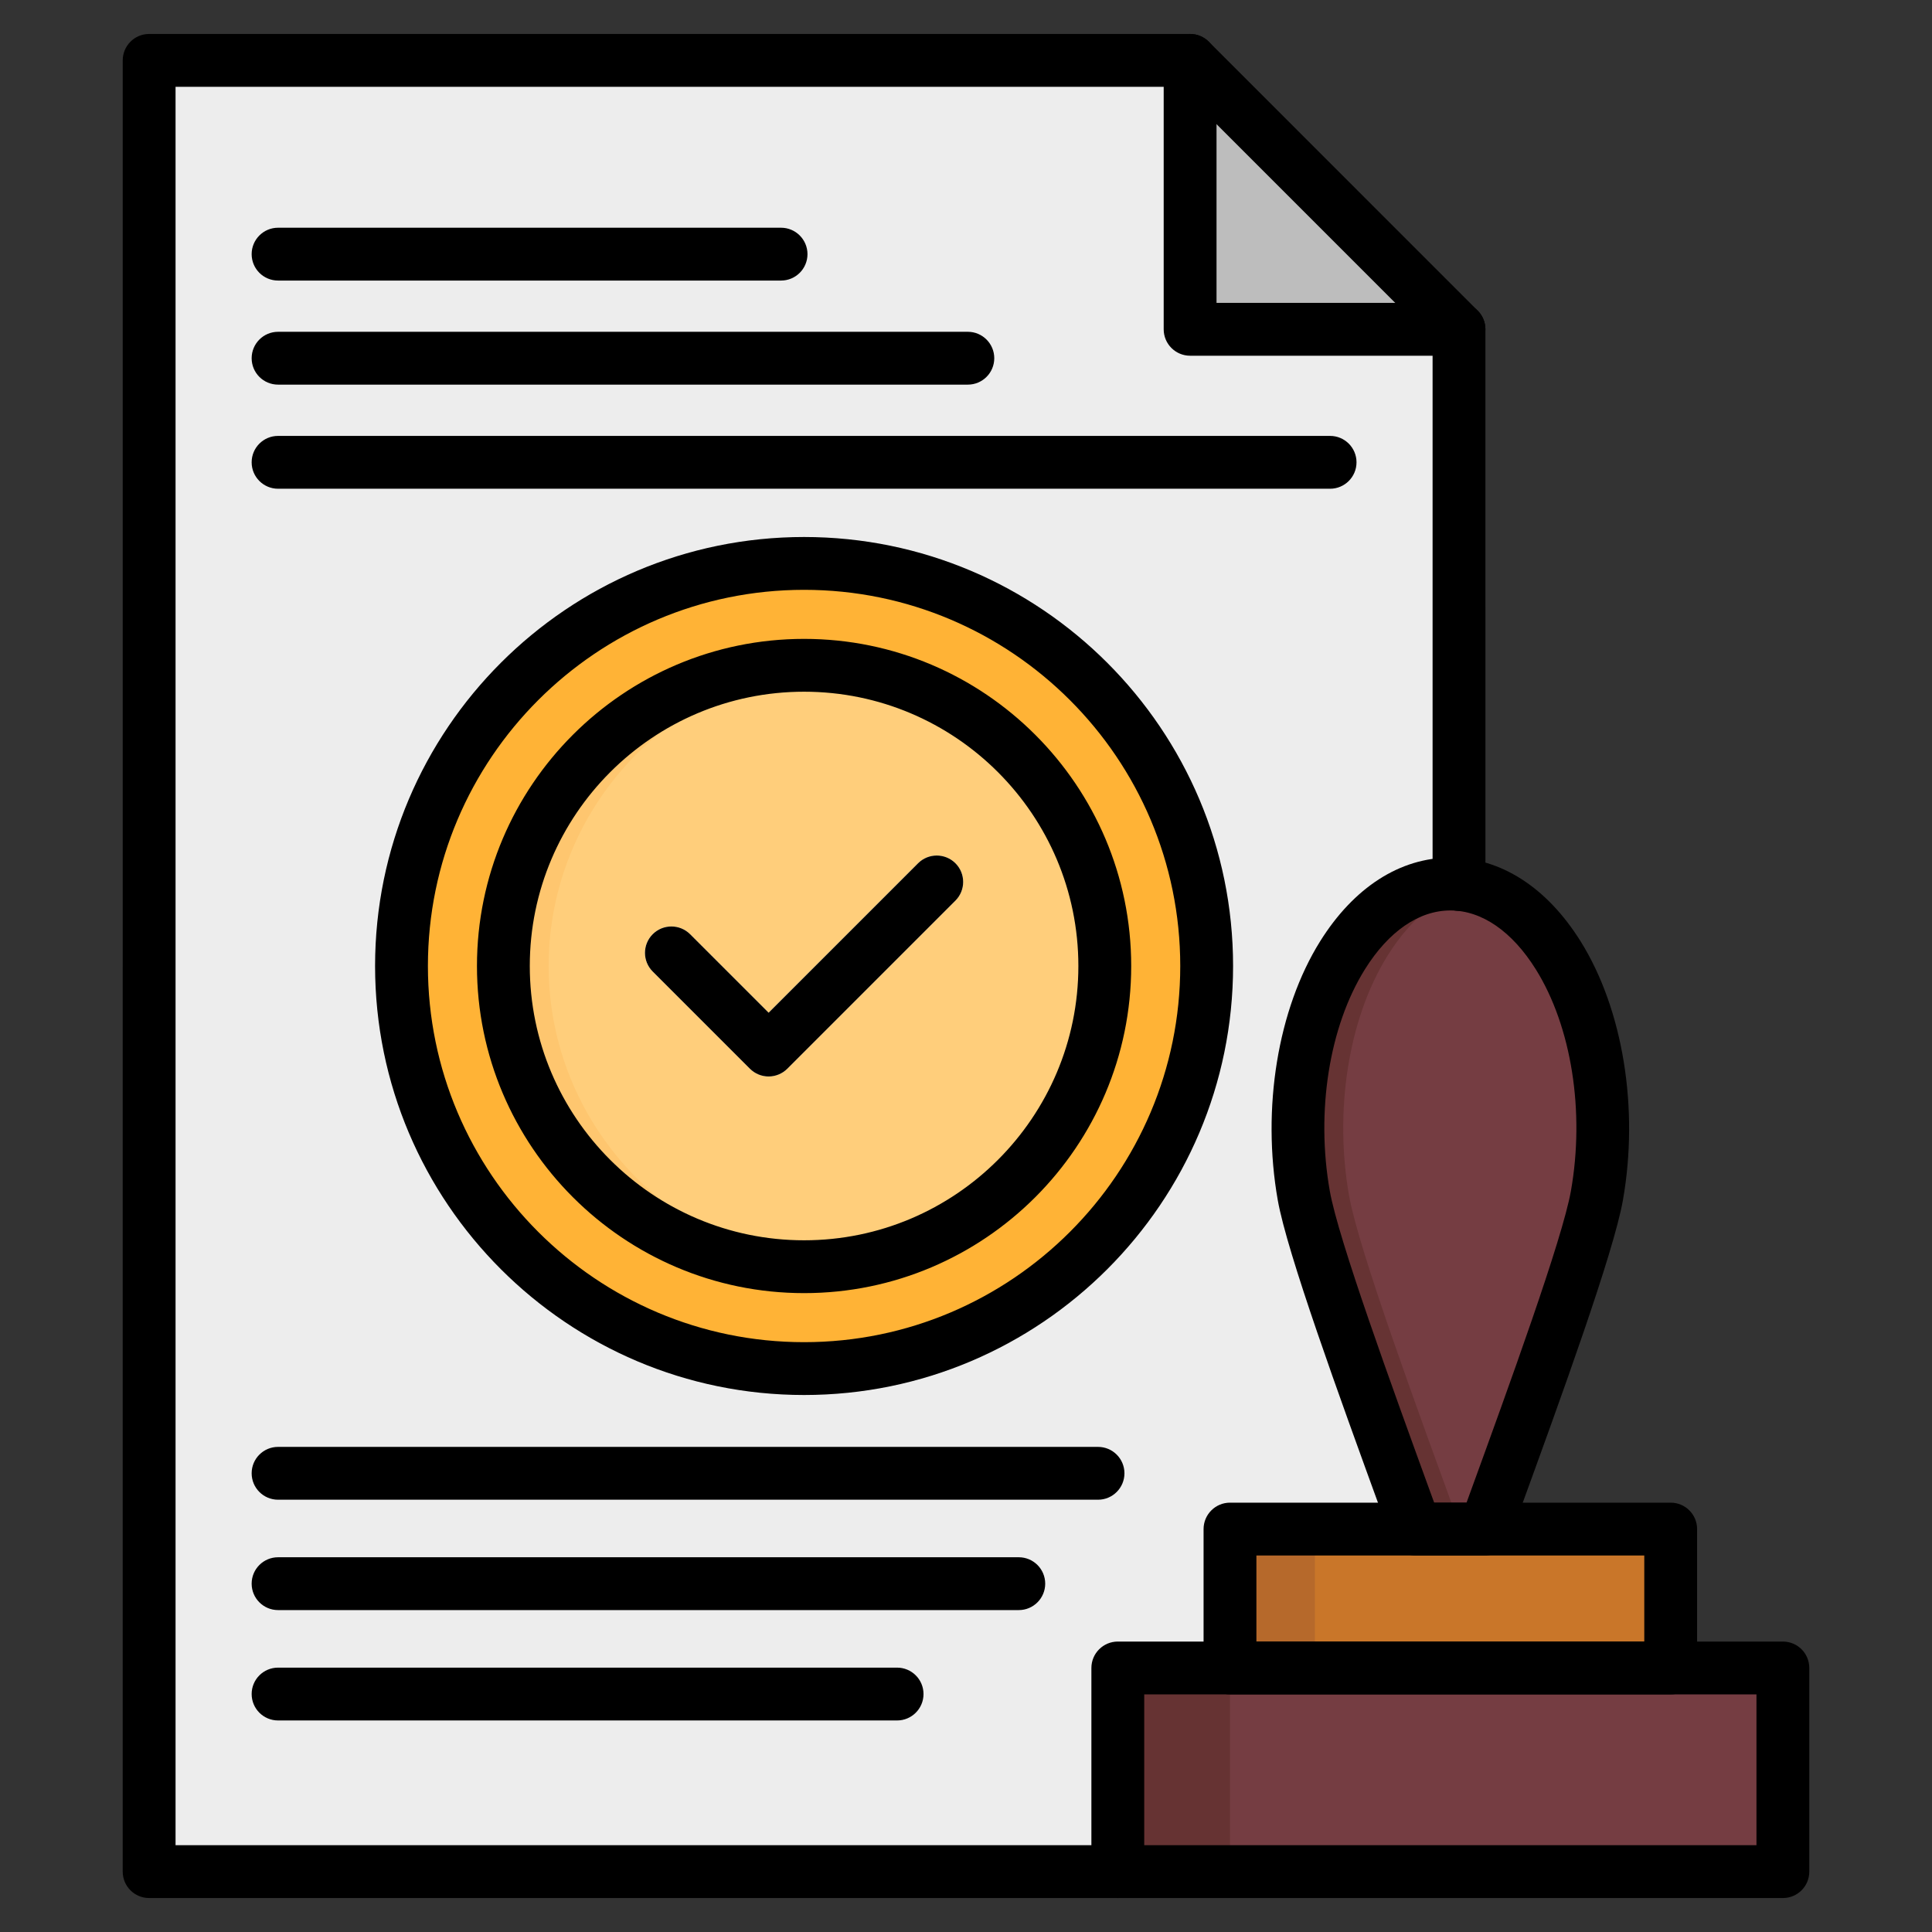 <svg id="Layer_1" viewBox="0 0 512 512" xmlns="http://www.w3.org/2000/svg" data-name="Layer 1"><rect x="0" y="0" width="512" height="512" fill="#333333" stroke="none"/><g><path d="m39.52 16h275.867v66.265c0 2.754 2.246 5 5 5h66.265v408.735h-347.132z" fill="#ededed" fill-rule="evenodd"/><path d="m315.387 87.265h71.265l-71.265-71.265z" fill="#bdbdbd" fill-rule="evenodd"/><path d="m213.086 362.689c58.679 0 106.689-48.01 106.689-106.689 0-58.679-48.01-106.689-106.689-106.689-58.679 0-106.689 48.01-106.689 106.689 0 58.679 48.009 106.689 106.689 106.689z" fill="#ffb336" fill-rule="evenodd"/><path d="m296.234 442.027h176.246v53.973h-176.246z" fill="#633"/><path d="m325.962 405.221h116.789v36.806h-116.789z" fill="#b6692b"/><g fill-rule="evenodd"><path d="m384.357 234.283c10.364 0 20.728 6.301 28.591 18.902 10.705 17.157 14.122 41.746 10.252 63.649-2.556 14.466-18.456 57.571-29.648 88.388h-18.391c-11.191-30.817-27.092-73.922-29.648-88.388-3.87-21.902-.453-46.492 10.252-63.649 7.862-12.601 18.227-18.902 28.59-18.902z" fill="#633"/><path d="m390.357 234.992c8.282 1.967 16.25 8.031 22.591 18.193 10.705 17.157 14.122 41.746 10.252 63.649-2.556 14.466-18.456 57.571-29.648 88.388h-6.391c-11.191-30.817-27.092-73.922-29.648-88.388-3.87-21.902-.453-46.492 10.252-63.649 6.34-10.162 14.308-16.226 22.59-18.193z" fill="#753d42"/><path d="m237.735 442.933c3.314 0 6 2.686 6 6s-2.686 6-6 6h-164.047c-3.314 0-6-2.686-6-6s2.686-6 6-6zm53.25-58.5c3.314 0 6 2.686 6 6s-2.686 6-6 6h-217.297c-3.314 0-6-2.686-6-6s2.686-6 6-6h217.296zm-21 29.25c3.314 0 6 2.686 6 6s-2.686 6-6 6h-196.297c-3.314 0-6-2.686-6-6s2.686-6 6-6z" fill="#666"/><path d="m206.985 61.351c3.314 0 6 2.686 6 6s-2.686 6-6 6h-133.297c-3.314 0-6-2.686-6-6s2.686-6 6-6zm145.499 55.164c3.314 0 6 2.686 6 6s-2.686 6-6 6h-278.796c-3.314 0-6-2.686-6-6s2.686-6 6-6zm-95.999-27.582c3.314 0 6 2.686 6 6s-2.686 6-6 6h-182.797c-3.314 0-6-2.686-6-6s2.686-6 6-6z" fill="#666"/></g><rect fill="#fec66f" height="159.378" rx="79.688" width="159.378" x="133.397" y="176.311"/><path d="m219.086 335.462c41.055-3.093 73.689-37.651 73.689-79.462 0-41.812-32.634-76.37-73.689-79.463-41.055 3.093-73.689 37.651-73.689 79.462 0 41.812 32.634 76.37 73.689 79.463z" fill="#ffce7b" fill-rule="evenodd"/><path d="m172.977 257.468c-2.733-2.733-2.733-7.165 0-9.898s7.165-2.733 9.898 0l20.812 20.812 39.61-39.61c2.733-2.733 7.165-2.733 9.898 0s2.733 7.165 0 9.898l-44.559 44.559c-2.733 2.733-7.165 2.733-9.898 0z" fill="#fff" fill-rule="evenodd"/><path d="m348.461 405.221h94.29v36.806h-94.29z" fill="#c97629"/><path d="m325.962 442.027h146.518v53.973h-146.518z" fill="#753d42"/></g><g fill-rule="evenodd"><path d="m296.231 503h-256.709c-3.87 0-7.002-3.13-7.002-7l.002-480c0-3.86 3.128-7 6.998-7h275.872c1.85 0 3.628.74 4.948 2.05l71.262 71.27c1.318 1.309 2.048 3.089 2.048 4.95l.002 147.12c0 3.86-3.132 7-7.002 7s-7-3.14-7-7v-144.22l-67.158-67.17h-265.97v466h249.71c3.87 0 6.999 3.14 6.999 7 0 3.87-3.13 7-6.999 7z"/><path d="m386.652 94.27h-71.26c-3.87 0-7.002-3.14-7.002-7v-71.27c0-3.86 3.13-7 7-7s7 3.14 7 7l.002 64.27h64.26c3.87 0 6.998 3.13 6.998 7 .002 3.86-3.13 7-6.998 7z"/><path d="m213.091 183.31c-40.081 0-72.692 32.61-72.692 72.69s32.61 72.69 72.69 72.69 72.69-32.61 72.69-72.69-32.61-72.69-72.688-72.69zm0 159.38c-47.801 0-86.691-38.89-86.691-86.69.001-47.8 38.89-86.69 86.69-86.69s86.69 38.89 86.69 86.69c.002 47.8-38.89 86.69-86.689 86.69zm0-186.38c54.969 0 99.688 44.72 99.688 99.69s-44.719 99.69-99.69 99.69-99.689-44.72-99.69-99.69c0-54.97 44.722-99.69 99.692-99.69zm0 213.38c-62.689 0-113.691-51-113.691-113.69.001-62.69 51-113.69 113.69-113.69 62.682 0 113.69 51 113.69 113.69.002 62.69-51.01 113.69-113.689 113.69z"/><path d="m203.691 285.28c-1.861 0-3.641-.74-4.95-2.05l-25.76-25.76c-2.74-2.73-2.74-7.17 0-9.9 2.73-2.73 7.16-2.73 9.9 0l20.811 20.81 39.609-39.61c2.731-2.73 7.16-2.73 9.9 0 2.731 2.74 2.73 7.17 0 9.9l-44.559 44.56c-1.321 1.31-3.101 2.05-4.95 2.05z"/><path d="m303.231 489h162.25v-39.97h-162.25zm169.25 14h-176.249c-3.861 0-7.001-3.13-7.001-7v-53.97c.001-3.87 3.14-7 7-7h176.25c3.87 0 7 3.13 7 7v53.97c0 3.87-3.13 7-7 7z"/><path d="m332.96 435.03h102.791v-22.81h-102.791zm109.791 14h-116.791c-3.859 0-7-3.13-7-7v-36.81c0-3.86 3.14-7 7-7h116.791c3.87 0 6.999 3.14 6.999 7v36.81c0 3.87-3.13 7-6.999 7z"/><path d="m380.071 398.22h8.579l.931-2.57c10.33-28.38 24.468-67.26 26.728-80.03 3.721-21.07.16-43.57-9.3-58.73-6.28-10.06-14.32-15.61-22.65-15.61s-16.38 5.55-22.65 15.61c-9.458 15.16-13.02 37.66-9.3 58.73 2.251 12.77 16.4 51.65 26.72 80.03l.941 2.57zm13.48 14h-18.389c-2.941 0-5.571-1.84-6.581-4.61l-2.599-7.17c-11.09-30.48-24.891-68.41-27.361-82.39-4.298-24.33 0-50.6 11.21-68.57 8.931-14.31 21.19-22.2 34.53-22.2 13.33 0 25.6 7.89 34.53 22.2 11.212 17.97 15.5 44.24 11.2 68.57-2.468 13.98-16.26 51.91-27.35 82.39l-2.608 7.17c-1.001 2.77-3.632 4.61-6.581 4.61z"/><path d="m352.49 129.52h-278.8c-3.87 0-7-3.14-7-7 0-3.87 3.13-7 7-7h278.8c3.861 0 7 3.13 7 7 .002 3.86-3.14 7-7 7z"/><path d="m290.991 397.44h-217.301c-3.87 0-7-3.14-7-7 0-3.87 3.13-7 7-7h217.301c3.861 0 6.999 3.13 6.999 7 0 3.86-3.14 7-6.999 7z"/><path d="m269.992 426.69h-196.302c-3.87 0-7-3.14-7-7 0-3.87 3.13-7 7-7h196.302c3.858 0 6.998 3.13 6.998 7 .001 3.86-3.14 7-6.998 7z"/><path d="m237.74 455.94h-164.05c-3.87 0-7-3.14-7-7 0-3.87 3.13-7 7-7h164.05c3.861 0 7 3.13 7 7 .002 3.86-3.14 7-7 7z"/><path d="m256.492 101.93h-182.802c-3.87 0-7-3.13-7-7 0-3.86 3.13-7 7-7h182.802c3.858 0 6.998 3.14 6.998 7 .001 3.87-3.14 7-6.998 7z"/><path d="m206.992 74.35h-133.302c-3.87 0-7-3.13-7-7 0-3.86 3.13-7 7-7h133.302c3.858 0 6.998 3.14 6.998 7 .001 3.87-3.14 7-6.998 7z"/></g></svg>